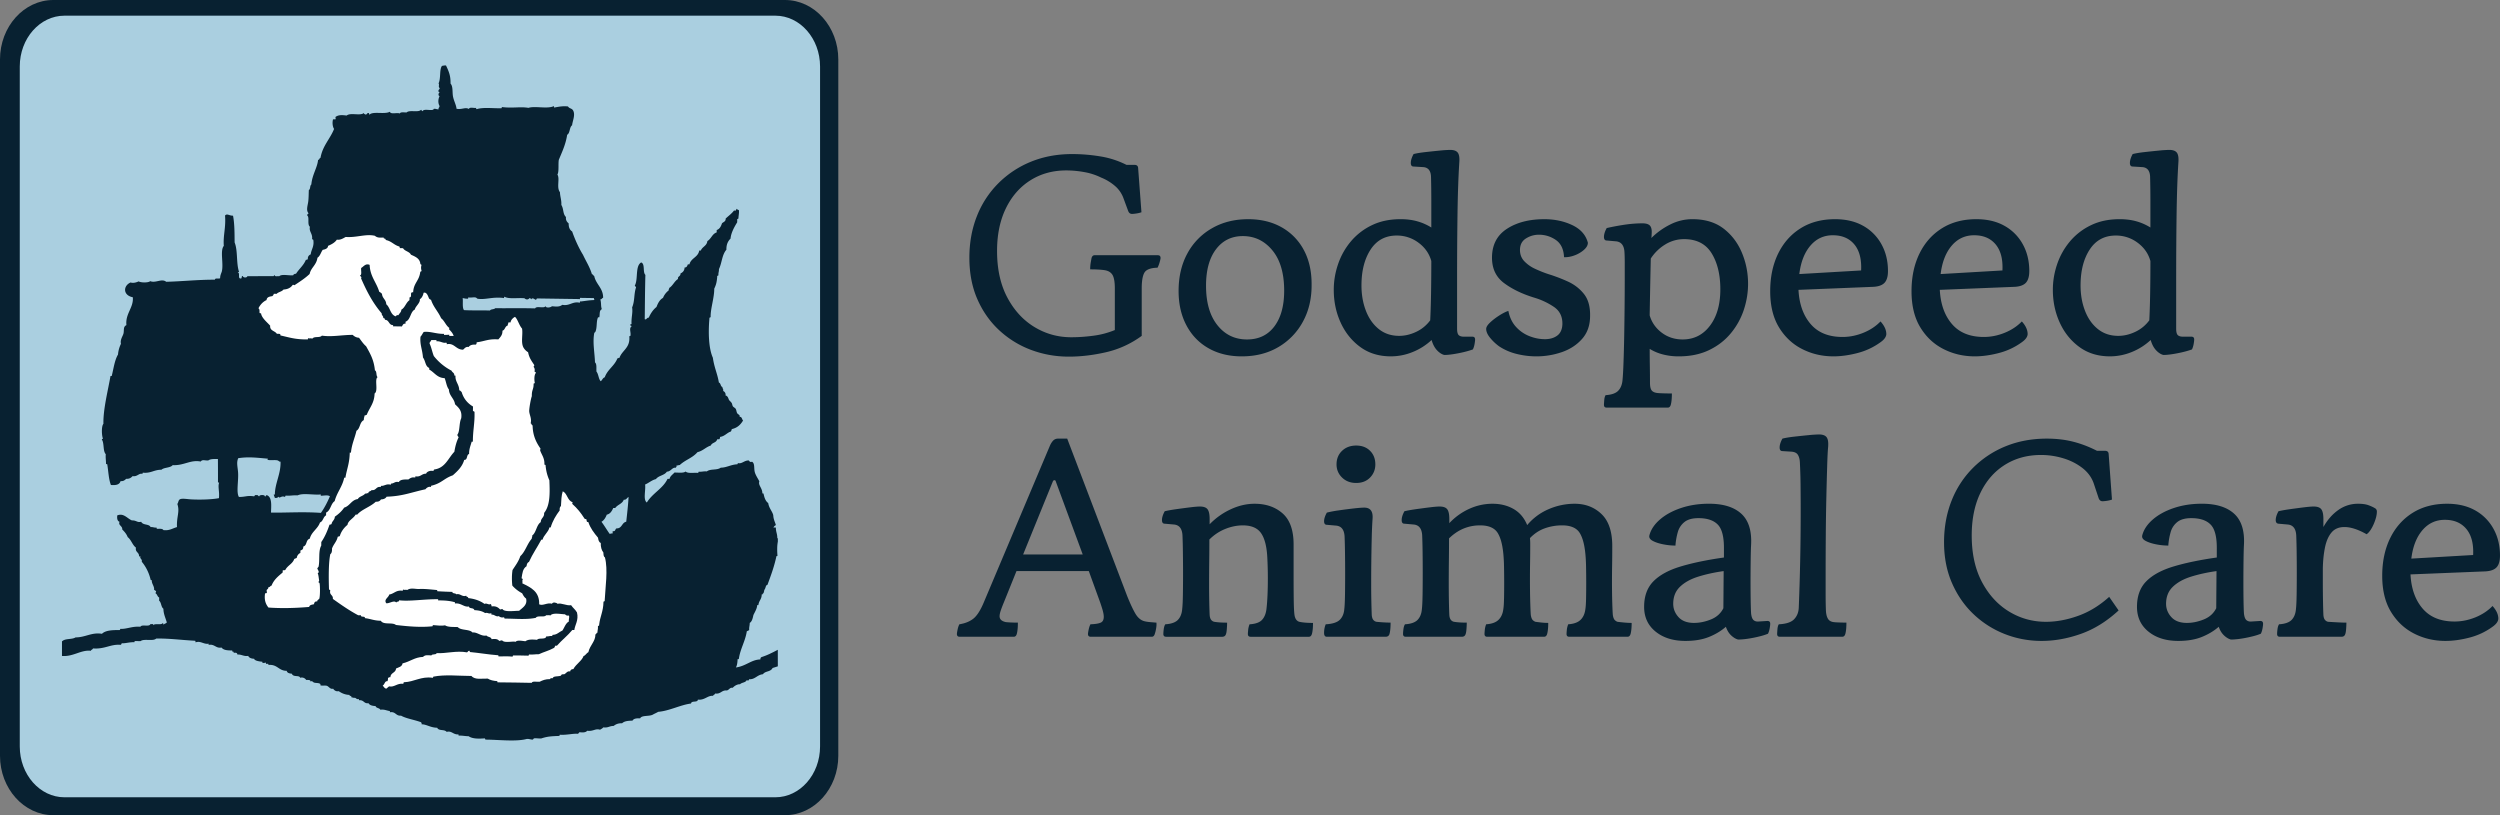 <svg xmlns="http://www.w3.org/2000/svg" xml:space="preserve" id="Layer_1" x="0" y="0" version="1.1" viewBox="0 0 333.801 108.844"><rect x="0" y="0" width="333.801" height="108.844" fill="#808080" stroke="none"/><style>.st0{fill:#082131}.st2{fill-rule:evenodd;clip-rule:evenodd;fill:#fff}</style><path d="M104.809 0H7.122C3.195 0 0 3.56 0 7.936v92.973c0 4.375 3.195 7.935 7.122 7.935h97.687c3.927 0 7.122-3.56 7.122-7.935V7.936c0-4.376-3.195-7.936-7.122-7.936z" class="st0"/><path fill="#aacfe0" d="M103.522 2.093H8.612c-3.294 0-5.973 3.043-5.973 6.783v90.795c0 3.74 2.68 6.783 5.973 6.783h94.91c3.294 0 5.973-3.042 5.973-6.783V8.877c0-3.74-2.68-6.784-5.973-6.784z"/><path id="Boat_00000083078274502963009280000006399802007660501169_" d="M102.736 87.322a9.53 9.53 0 0 1-1.048.41c-.112.047-.165.155-.164.317-1.202.021-1.932.9-3.268 1.072.168-.278.214-.681.23-1.116l.16.002c.179-1.353.865-2.372 1.067-3.716.11-.049.213-.106.322-.156-.035-.378.076-.608.068-.958.315-.199.4-.634.495-1.059.188-.397.506-.904.499-1.325l.16.002c.087-.647.455-.773.447-1.432.198.059.088-.199.269-.156-.035-.199.094-.227.06-.426.229-.205.159-.658.436-.686.463-1.264.88-2.372 1.174-3.714-.044-.172.176-.071.163-.211a9.968 9.968 0 0 1-.033-.922l.001-.091c.007-.293.034-.571.084-.836v-.438l-.001-.001a.13.13 0 0 1-.047-.015.047.047 0 0 1-.023-.043c-.011-.611-.178-.745-.194-1.335-.005-.118-.226-.025-.319-.058.076-.138.172-.255.324-.315-.116-.42-.321-.729-.354-1.338-.125-.505-.571-.928-.67-1.609-.364-.26-.514-.727-.622-1.235-.007-.063-.096-.047-.159-.055.006-.73-.593-1.084-.404-1.605-.136-.306-.519-.829-.62-1.289-.118-.531.033-1.093-.354-1.338-.251.087-.314-.003-.424-.166-.614-.031-.9.483-1.444.352-.077.011-.021.159-.109.158-.84.038-1.462.462-2.192.448-.529.386-1.37.117-1.873.506-.414-.047-.666.072-1.067.038-.077.011-.021.159-.109.158-.553-.059-1.344.114-1.65-.184-.311.239-.962.128-1.495.138-.224.275-.558.434-.652.844l-.267-.004c-.599 1.291-1.997 1.901-2.765 3.158-.528-.362-.127-1.628-.231-2.402.512-.213.871-.582 1.45-.725.34-.48 1.14-.486 1.454-.992.533.002.723-.618 1.18-.516.049-.094.151-.133.112-.318.201.043.256-.061.427-.047.765-.717 1.694-.931 2.371-1.724.719-.161 1.101-.67 1.772-.88.201-.45.698-.315.866-.84l.267.004c.078-.065.104-.182.111-.318.634-.086.902-.551 1.45-.725.044-.099.092-.194.112-.318.698-.154 1.146-.54 1.509-1.151-.174-.147-.125-.509-.473-.487.112-.265-.207-.304-.313-.485-.103-.174-.099-.428-.205-.59-.084-.128-.285-.207-.368-.326-.08-.114-.082-.299-.154-.429-.098-.176-.294-.302-.367-.432-.088-.155-.124-.517-.471-.594.074-.215-.078-.515-.311-.591.072-.279-.106-.317-.098-.535-.277-.081-.193-.513-.471-.594-.18-1.142-.617-1.988-.805-3.317-.552-1.212-.629-3.339-.457-5.231-.044-.172.14-.108.162-.211-.034-1.075.493-2.571.482-3.778.248-.514.337-.871.396-1.593-.044-.172.14-.108.163-.211-.035-.326.092-.482.065-.799.419-.871.391-1.895.997-2.597-.015-.702.213-1.152.555-1.484.053-.777.56-1.653.885-2.173l.005-.319c-.044-.172.14-.108.163-.211.005-.373.1-.654.069-1.065-.067-.093-.253-.07-.264-.217-.133.057-.15.414-.376.207-.311.437-.753.74-1.136 1.103.025.404-.3.448-.489.633-.134.404-.309.764-.706.896l-.005.32c-.603.19-.731.87-1.243 1.154-.066.654-.678.745-.872 1.267l-.213-.003c-.147.913-1.102.993-1.307 1.847l-.213-.003c-.083.204-.139.434-.433.42-.025.425-.238.657-.545.792.02.426-.428.378-.331.741-.495.301-.693.91-1.19 1.208.036.164-.094.155-.058.319-.33.255-.59.583-.761 1.001-.445.245-.676.71-.87 1.214-.453.363-.779.858-1.033 1.424-.279-.017-.297.338-.536.205.024-1.529.026-3.581.087-5.916-.386-.36-.008-1.464-.563-1.661-.82.471-.383 2.238-.844 3.079-.002.142.166.118.156.269-.301.879-.144 1.771-.519 2.658.11.713-.109 1.247-.084 2.131.035.144-.112.102-.162.158-.059.199.199.088.156.269-.327.211-.076.733-.123 1.118.044.172-.14.108-.163.211.133 1.543-.965 1.819-1.321 2.859-.15-.046-.14.073-.267.049-.388 1.025-1.325 1.484-1.69 2.535-.273.079-.329.382-.541.525-.302-.319-.286-.948-.567-1.288-.034-.44.07-1.014-.196-1.229-.042-1.275-.33-2.641-.103-3.893.021-.114.112-.094.163-.211.248-.567.092-1.386.348-1.914.009-.019.152.021.16.002.074-.182.03-.612.119-.851.038-.104.164-.182.217-.263-.15-.435-.044-.822-.195-1.283.205.013.21-.181.376-.208.018-1.294-.957-1.797-1.184-2.896-.123-.074-.163-.227-.316-.271-.289-.96-.759-1.658-1.188-2.577-.576-.926-1.105-2.129-1.447-3.113-.317-.2-.476-.553-.464-1.073-.214-.195-.411-.406-.361-.858-.441-.411-.282-1.087-.617-1.608.035-.664-.166-1.099-.188-1.708-.493-.632.025-1.802-.339-2.351.237-.38.088-1.402.189-1.97.43-1.054.92-2.047 1.115-3.343.408-.229.281-1.009.658-1.27.053-.573.463-1.376.136-1.97-.176-.32-.498-.235-.685-.543-.702-.074-1.225.037-1.761.134-.19.08-.029-.181-.158-.162-.889.387-2.486-.065-3.362.217-1.079-.188-2.106.072-3.517-.105-.077.011-.021.159-.109.158-1.097.025-2.392-.154-3.254.112-.114.023-.1-.078-.104-.162-.32.049-.882-.15-.962.146-.508-.281-.872.105-1.652-.024-.057-.517-.32-.968-.457-1.553-.145-.619.025-1.39-.347-1.818.025-1.05-.244-1.654-.604-2.408-.227-.035-.353.033-.534.045-.374.481-.135 1.677-.461 2.339.156.223-.092.394.15.642-.003.178-.176.179-.166.371-.039.143.109.104.158.162-.134.114-.256.426-.008.533-.191.367-.229.906-.019 1.279.055.256-.169.223-.114.478-.253.018-.365-.1-.638-.063-.087.382-1.271-.098-1.497.298-.172.044-.07-.176-.211-.163-.37.394-1.536-.03-1.924.345-.334.017-.799-.101-.909.146-.352-.177-1.179.165-1.329-.233-.717.38-2.246-.103-2.724.386-.074-.033-.005-.205-.104-.215-.226-.034-.215.175-.376.208-.108-.052-.253-.07-.263-.217-.463.42-1.795-.094-2.297.34-.561-.069-1.07-.124-1.495.191.002.199.057.153-.005.32l-.32-.005c-.121.428-.059 1.005.141 1.281-.54 1.355-1.534 2.244-1.815 3.865-.176.017-.112.282-.323.262-.092 1.048-.785 1.967-.901 3.292-.213.142-.095.624-.331.741-.028.397-.014.94-.075 1.492-.059.535-.332 1.213.03 1.599-.031.13-.208.11-.164.317.32.231-.037 1.206.352 1.498-.146.615.339.884.297 1.55-.049.17.136.113.157.216.134.895-.272 1.235-.348 1.914-.243.11-.42.289-.383.687-.15-.046-.139.073-.267.049-.301.754-.902 1.2-1.307 1.847-.168.025-.333.054-.376.208-.595.073-1.526-.201-1.868.132-.237-.032-.632.088-.637-.169-.101.005-.039.176-.162.158-1.39-.014-2.131.013-3.466.003-.007.233-.586.225-.586-.009-.271-.063-.053.378-.325.315-.394-.003-.013-.758-.361-.805.013-.076.159-.016.161-.104-.379-1.121-.143-2.838-.583-3.9-.011-1.25-.005-2.518-.214-3.575-.519.012-.791-.34-1.066-.015.131 1.612-.272 2.658-.166 4.049-.526.636-.005 2.373-.263 3.408-.054.217-.229.486-.226.903-.161.141-.681-.088-.696.203-2.121-.017-4.449.229-6.508.278-.586-.485-1.4.215-2.131-.084-.253.229-1.231.219-1.547.031-.269.127-.716.273-1.068.144-.999.422-1.067 1.71.291 1.976.125 1.4-1.017 2.175-.854 3.72-.463.213-.286.676-.39 1.114-.083.35-.472.822-.34 1.381-.198.41-.346.87-.394 1.434-.46.771-.588 1.884-.841 2.867l-.16-.003c-.344 1.966-.993 4.48-.946 6.383-.279.321-.233 1.509-.082 1.918.063.173-.173.038-.11.212.315.501.108 1.507.505 1.926-.041.478.035.842.035 1.28.008.063.097.046.159.055.16.928.186 2.004.493 2.779.654.06 1.156-.037 1.287-.514.358.023.525-.091.751-.309.426.024.663-.146.858-.361.618.115.832-.419 1.284-.301.078-.011.021-.159.109-.158 1.051.108 1.494-.409 2.458-.39.334-.333 1.174-.226 1.502-.618 1.476.086 2.397-.757 3.739-.479.223-.311.535-.116 1.015-.145.279-.219.789-.198 1.283-.194.01.985.011 1.821.009 3.039-.027.114.075.103.158.109-.203.56.068 1.176-.031 2.079-.846.169-2.429.239-3.787.158-.432-.026-1.092-.15-1.386-.021-.279.123-.216.45-.382.634.364 1.047-.117 1.678-.045 3.091-.632.181-1.023.506-1.819.4-.109-.21-.473-.171-.797-.172-.114.023-.1-.078-.104-.161-.325.035-.482-.093-.799-.066-.235-.466-1.009-.205-1.269-.712-.512.153-.634-.207-1.224-.178-.608-.227-1.097-1.031-1.963-.668-.049.433.017.755.307.858-.219.469.41.54.358 1.018.368.362.582.651.731 1.024.475.361.618 1.046 1.099 1.402-.125.63.428.6.41 1.126.015.073.133.047.213.056-.186.275.256.33.15.696.5.589.958 1.422 1.19 2.416.007.062.097.046.159.056-.059.459.359.789.301 1.283.094.068.215.107.263.217.02.128-.099.114-.057.266.229.11.226.446.472.541l-.006.426c.308.244.246.846.571 1.075.007.668.259 1.174.453 1.819-.068.148-.273.151-.377.261-.19.08-.029-.182-.158-.162-.215.319-1.073-.023-1.284.301.081-.254-.221-.136-.371-.165-.153.419-1.138-.017-1.338.354-1.034-.094-1.771.294-2.563.282-.17-.049-.112.137-.215.157-.947-.001-1.868.024-2.353.499-1.377-.226-2.216.485-3.526.481-.458.304-1.392.117-1.767.507l-.045.003v1.977c.006-.003.008-.009.017-.009 1.495.123 2.523-.849 3.848-.69.027-.17.245-.145.271-.316 1.58.126 2.367-.598 3.685-.479.137-.003.08-.207.217-.21.432.03 1.002-.17 1.601-.136.077-.011.021-.159.109-.158l.746.011c.446-.371 1.667.057 2.084-.343 1.677-.037 3.276.188 5.114.288.238.007.066.123.157.216.688-.232 1.029.285 1.757.186.014.086-.051.091-.055.159.835-.174.987.505 1.754.346.245.358.817.398 1.434.394-.076.287.343.056.155.322.259-.032.488-.065.53.221.575-.035.824.275 1.437.18.128.261.412.372.794.385.055.244.58.346 1.007.388.114-.023.1.078.104.162.194.019.347-.003.481-.047-.103.407.362-.047.315.325 1.208-.122 1.354.787 2.441.782.067.285.355.356.687.383.19.521 1.004.142 1.112.549.311-.118.672.053.795.279.239.03.596-.053.584.221.233-.133.288.043.425.113.243.124.678.019.903.227.016.015-.021.152-.003.16.257.097.599-.011.852.066.271.082.469.508.847.385.109.184.381.418.742.331.422.287.859.48 1.432.501-.004.197.323.072.262.324.176.005.264.094.479.06.176.056.22.242.531.168-.001.053-.001.107-.003.16.71-.062.634.49 1.274.392.161.281.526.364.954.387.07.3.52.23.632.489.565-.074.743.099 1.277.179l-.002.16c.787-.134.77.513 1.486.448.701.402 1.75.532 2.706.892-.023.128.096.118.049.267.649-.007 1.164.447 2.072.457.231.474.942.166 1.271.552.67-.17.839.346 1.488.342.114-.023.1.078.104.162.503-.034.854.081 1.331.072.531.382 1.446.338 2.075.297.172-.044.108.14.211.163 1.518-.008 4.014.303 5.439-.08.272-.073.672.114.852.066.065-.017.106-.151.162-.157.319-.037.717.043.959.014.835-.274 1.325-.297 2.404-.338.077-.011.021-.159.109-.158.928.057 1.704-.182 2.347-.126.15-.008.148-.172.269-.209.398.04.795.063 1.016-.199.801.119 1.089-.343 1.708-.135.151-.097.325-.17.431-.313.715.076.775-.191 1.389-.193.273-.224.617-.374 1.125-.356.301-.279.707-.332 1.391-.353.158-.288.559-.326 1.017-.304.224-.458 1.231-.223 1.714-.508.191-.114.491-.23.698-.363 1.47-.114 2.98-.932 4.387-1.109.047-.438.876-.071.914-.52.913.108 1.313-.591 2.033-.503.027-.17.244-.146.271-.316.761.116.841-.469 1.552-.404.328-.059.366-.417.805-.361.207-.257.645-.499.966-.466.211-.253.716-.201.861-.521.145-.013.394.081.322-.155.829.07 1.074-.587 1.875-.666.321-.465 1.015-.278 1.291-.834.249-.074.479-.146.698-.221V86.76c-.334.179-.669.351-1.012.509-.03.022-.067.036-.104.053zM62.405 39.873c.188.086.035-.18.162-.158.334.057.674-.061.959.014.108.029.17.15.265.164 1.065.15 1.929-.279 3.413-.11.188.086.035-.18.162-.158.61.336 1.795.113 2.662.199.223.221.524.202.694-.043.064.078.212.074.21.216.085-.303.398-.091.533.008.209.072.132-.153.269-.156l5.596.082c.188.086.034-.18.162-.158l1.812.027c-.006.076-.011.151.051.161.008.062-.013.095-.055.106-.634.015-1.178.121-1.762.187-.188-.086-.035.18-.162.158-.957-.196-1.335.481-2.297.286-.38.3-.819.241-1.389.192-.123.154-.769.293-.853-.013-.208.363-1.198-.08-1.39.299-1.932-.049-3.478-.005-5.33-.025-.15.188-.572.096-.698.309-1.313-.037-2.32.012-3.464-.051-.274-.307-.096-1.291-.19-1.602.229.011.374.098.64.066zM34.618 66.282c-.162-.035-.148-.241-.424-.166-.198-.059-.174.11-.269.156-.961-.146-1.184.102-2.027.077-.38-.622-.023-2.168-.112-3.307-.056-.72-.237-1.307.027-1.865 1.394-.207 2.363-.07 3.837.056.176-.086.009.124.104.161.267.108.894-.013 1.279.072.211.047.265.237.424.166.063 1.593-.74 2.896-.757 4.361-.009.062-.098.043-.16.051.049.144.114.275.153.428.294.068.389-.068.535-.152.029.311.358-.164.746.011.17.049.076-.174.215-.157.571.047.98-.073 1.547-.031.706-.338 2.026-.043 2.987-.116.19-.08.029.181.158.162.471-.01.862-.124 1.172.07-.344.8-.729 1.557-1.205 2.222-2.429-.179-4.828.003-6.663-.044.033-.961.144-1.997-.499-2.3-.235-.08-.142.178-.322.155.052-.268-.783-.247-.746-.01zm48.996 3.381c-.604.117-.55.912-1.293.888-.2.083-.128.446-.485.366-.099.137.02.161-.058.319-.172-.033-.249.033-.374.048-.378-.527-.706-1.1-1.096-1.615.346-.204.553-.549.707-.95.475-.106.683-.487.866-.894l.266.004c.295-.453.942-.544 1.136-1.103.369.037.404-.269.645-.364-.051.941-.193 2.252-.314 3.301z" class="st0"/><g id="Animals_00000089554172555500764860000006235819879231727548_"><path d="M53.98 91.087c-.147-.025-.053.198-.163.211-.804-.098-1.176.507-1.871.346-.114.118-.259.202-.378.314-.243-.061-.336-.269-.473-.434.301-.104.221-.602.648-.577.034-.127.08-.242.059-.426.112-.029.154-.13.321-.102.025-.623.719-.558.763-1.162.343-.169.798-.225.863-.68 1.082-.265 1.599-.819 2.732-.866.289-.307.672-.221 1.122-.197.099-.241.631-.036.698-.309 1.244.079 2.637-.365 4.053-.101.121-.037.12-.201.27-.209.114-.023.1.078.104.162 1.265.12 2.437.331 3.726.428.114-.023.1.078.104.161.79-.005 1.24-.039 1.865.027.077-.011.021-.159.109-.158.791.012 1.274-.001 2.025.029.078-.011.021-.159.11-.158.483.047.827-.049 1.28-.034.671-.312 1.305-.453 1.984-.824.136-.041.139-.218.218-.317l.213.003c.645-.743 1.434-1.335 2.057-2.102l.267.004c.07-.668.609-1.306.354-2.341-.209-.375-.551-.62-.785-.97-.634.102-1.258-.338-1.81-.186-.142-.168-.62-.273-.746-.011-.669-.182-1.178.32-1.708.082.059-1.721-1.114-2.246-2.251-2.805.08-.195-.065-.342.061-.532.018-.122-.153-.061-.158-.162.106-.663.149-1.259.663-1.59.026-.28.114-.496.328-.582.474-1.063 1.112-1.957 1.642-2.961l.16.002c.192-.668.755-.953.93-1.639l.16.002c.266-.898.71-1.612 1.206-2.275-.031-.285.029-.475.168-.584.035-.702.059-1.418.242-1.969.628.301.599 1.239 1.311 1.458-.007.132-.102.163-.003.267.616.539 1.128 1.181 1.572 1.889.044.08.132.116.265.11.068.144-.013.432.261.377.284.845.783 1.481 1.302 2.098.045.307.105.599.363.698-.017.559.114.975.354 1.285.011.27.014.547.204.642.43 1.645.057 3.964-.031 5.757.044.172-.176.071-.163.211-.028 1.289-.458 1.91-.577 3.03.044.172-.14.108-.163.211.035.342-.07.541-.066.852-.179-.023-.099.223-.269.209.013.971-.717 1.414-.941 2.385-.262.127-.356.426-.647.523-.209.636-1.012 1.071-1.358 1.74-.246-.001-.392.102-.431.313-.38-.097-.522.243-.752.362-.076.039-.275-.007-.374.047-.037.021-.1.155-.109.158-.279.104-.656.063-.908.147-.195.064-.142.314-.428.153-.077.011-.021.159-.109.158-.59-.011-1.007.154-1.392.353-.366.038-.937-.134-1.069.144-1.484-.023-2.883-.061-4.477-.066-.114.023-.101-.078-.104-.161-.508-.032-.946-.132-1.275-.339-.751-.032-1.7.209-2.18-.352-1.833-.011-3.474-.213-5.066.086-.078.011-.021.158-.11.158-1.531-.229-2.498.553-3.792.589z" class="st2"/><path d="M75.956 82.986c-.447.243-.584.805-.871 1.213-.497.216-.694.548-1.287.567-.062.007-.047.097-.056.159-.324-.045-.484.078-.8.041-.084.49-.985.14-1.233.462-.652-.055-1.196-.076-1.549.19-.457-.037-1.075-.197-1.333.087-.235-.144-1.456.195-1.757-.185-.2-.044-.255.061-.427.047-.219-.308-.667-.257-1.009-.227-.061-.327-.521-.264-.686-.49-.71.154-1.22-.483-1.86-.4-.412-.476-1.553-.243-1.962-.722-.467-.033-1.324.037-1.702-.238-.517.099-1.059.005-1.599-.023-.077.011-.021.159-.109.158-1.66.166-3.366-.004-4.848-.178-.481-.404-1.656.033-2.018-.562-.956-.023-1.315-.254-2.127-.351.045-.342-.563-.048-.527-.381a46.389 46.389 0 0 0-.373-.005c-1.211-.645-2.299-1.411-3.38-2.182.061-.533-.463-.496-.358-1.071.049-.17-.137-.112-.157-.215-.058-1.68-.057-3.615.175-4.689.189-.13.243-.399.224-.743.201-.587.638-.93.769-1.588.128.023.117-.096.267-.049.18-.684.648-1.224 1.035-1.531.07-.573.799-.849 1.086-1.37l.213.003c.588-.7 1.742-1.025 2.477-1.723.34.009.521-.053.698-.309.362-.006.61-.13.752-.362 2.154-.068 3.307-.592 5.185-.991.175-.241.482-.39.698-.309.063-.007.047-.097.056-.159 1.409-.322 1.67-.967 2.899-1.397.629-.561 1.251-1.129 1.523-2.057.489.018.269-.696.651-.79-.011-.678.206-1.123.344-1.648l.16.002c-.009-1.442.268-2.532.217-3.888.043-.2-.202-.119-.209-.27l.008-.533c-.728-.432-1.258-1.055-1.518-1.942-.112-.067-.152-.203-.316-.218-.016-.828-.551-1.134-.505-1.926-.008-.062-.097-.046-.159-.055.037-.37-.282-.392-.364-.645a7.193 7.193 0 0 1-2.37-1.954c-.217-.525-.319-1.161-.562-1.661-.019-.254.195-.269.221-.477l.693.01-.003.16c.514-.061.884.296 1.277.178.094.014.12.094.104.215 1.005-.218 1.208.737 2.175.725.214-.158.329-.42.752-.362.167-.243.473-.342.91-.307.192-.086.108-.142.164-.317 1.074-.129 1.547-.481 2.885-.384.26-.309.567-.571.55-1.165.361-.097.327-.602.702-.683-.023-.168.099-.186.059-.372.064-.06.19-.057.321-.049.036-.378.427-.678.597-.738.377.354.525 1.099.936 1.559.137.767-.176 1.829.176 2.508.13.251.393.521.63.649.157.785.448 1.133.828 1.718-.009.099-.038.178-.11.212.104.144.207.289.151.589-.042.181.216.071.156.269-.221.243-.214.943-.126 1.331-.043.045-.146.029-.162.104.015.776-.261.768-.237 1.65-.125.291-.37 1.661-.35 2.021.029.481.361.982.19 1.602.149.03.1.253.263.271.018 1.331.464 2.246 1.021 3.053.098.096-.045.135-.005.32.203.573.578.98.561 1.767-.049.17.174.076.157.216.065.76.247 1.407.505 1.98.073 1.754.11 3.349-.704 4.361.049.61-.44.664-.444 1.22-.586.389-.589 1.378-1.146 1.796.038.202-.069.253-.059.425-.612.669-.852 1.72-1.527 2.323-.219.685-.633 1.232-1.039 1.851-.104.682-.103 1.342-.03 2.079.362.418.808.756 1.317 1.032.135.271.281.532.523.7.213.878-.505 1.24-.93 1.639-.626-.011-1.982.213-2.235-.246-.126-.003-.158.09-.32.049-.245-.252-.533-.464-1.114-.39-.015-.125-.061-.221-.102-.321-.337.165-.536-.171-.853-.012-.565-.414-1.284-.679-2.174-.778.03-.223-.277-.116-.262-.323-.559.215-.805-.34-1.33-.18-.092-.191-.517-.059-.528-.327a61.102 61.102 0 0 1-1.918-.082c-.114.023-.1-.078-.104-.162-.894-.08-1.678-.18-2.397-.142-.502.027-1.14-.203-1.601.136-.232-.076-.315.029-.533-.061-.077.011-.021.158-.109.158-.867-.117-1.109.409-1.767.507-.073.41-.76.649-.39 1.167.449.039 1.065-.464 1.334-.088.039-.195.401-.055.378-.314 1.341.18 3.433-.166 5.12-.138.114-.023.1.078.104.161.846-.015 1.601.055 2.235.246l-.002.16c.83-.097 1.183.521 1.859.4.094.363.608.103.739.491.589.023 1.078.144 1.434.394.318-.126.468.15.799.012.041.048.055.121.05.214.324-.114.588.323.957.174.164.104.31.225.637.169.172-.044.07.177.211.163 1.442.01 2.859.16 4.107-.1.213-.376 1.148-.008 1.391-.353.161.036.46-.061.532.061.332-.458 1.497-.177 1.975-.184.118.113.241.221.531.168.086.264-.044.451-.012.8z" class="st2"/><path d="M61.228 58.408c-.275.547-.445 1.201-.561 1.911-.823.848-1.206 2.148-2.647 2.36-.11.013-.108.141-.163.211-.332-.096-.862.041-.964.359-.598-.02-.705.465-1.392.353-.062.008-.046.097-.055.159-.423-.075-.642.053-.91.253-.539.005-1.099-.015-1.285.354-.521-.122-.624.187-1.016.199-.063.007-.046.096-.055.159-.572-.186-.881.193-1.281.141-.063.008-.046.097-.055.159-.657-.118-.592.509-1.233.408-.09.196-.436.128-.432.42-.197-.041-.23.088-.427.047-.234.337-.777.354-.971.733-.867.118-1.063.925-1.829 1.146-.329.492-.763.874-1.244 1.208-.017.471-.39.573-.441 1.007-.128-.023-.117.096-.267.049-.289.857-.633 1.657-1.1 2.329l-.007.48c-.407.68-.168 2.002-.361 2.82a2.359 2.359 0 0 0-.163.211c-.005.138.386.541.044.64.094.121.149.665.199 1.016.012.086-.11.152-.109.158.01.058.135.1.158.162.08.222.099 1.692-.031 2.078-.024.073-.31.188-.272.37-.301-.039-.399.131-.432.367-.269.066-.588.08-.645.364-1.786.149-3.646.211-5.439.08-.346-.435-.587-.971-.452-1.872.048-.041.121-.056.214-.05.076-.16-.023-.191.006-.426.089-.107.24-.149.219-.37.235.025.238-.188.43-.207.295-.778.884-1.253 1.465-1.738.079-.158-.041-.182.058-.319.132.009.257.012.321-.049.298-.595.977-.797 1.194-1.475.156.017.166-.118.321-.102a.867.867 0 0 1 .49-.686l.005-.319c.295-.111.384-.192.381-.527.559-.181.298-.877.868-1.053.239-.945 1.062-1.287 1.364-2.166.428-.154.422-.755.813-.948l.005-.374c.61-.273.609-1.176 1.142-1.529.299-1.171 1.024-1.904 1.272-3.127.053.001.107.001.16.003.204-1.223.545-1.867.582-3.35l.16.002c.098-1.126.509-1.928.735-2.922.528-.315.385-1.113.981-1.425-.006-.259.077-.426.116-.638.15.046.139-.074.267-.049.396-1 1.028-1.585 1.055-2.863.532-.332-.045-1.922.405-2.18-.239-.188-.066-.777-.36-.912-.144-1.429-.625-2.215-1.179-3.216-.377-.317-.643-.742-.943-1.133-.388-.026-.636-.188-.848-.386-1.509.003-2.789.303-4.107.1-.299.34-1.013.039-1.285.408-.221-.095-.316-.001-.532-.061-.063.008-.046.096-.055.159-1.649.021-2.365-.24-3.671-.533.047-.273-.257-.206-.477-.22-.245-.41-.952-.371-.89-1.079-.421-.473-1.072-.983-1.203-1.563.025-.147-.198-.053-.211-.163-.029-.136.053-.491-.151-.589.195-.415.561-.874 1.082-1.104.033-.399.383-.471.754-.522a.5.5 0 0 0 .218-.317l.373.005c.239-.259.703-.286.914-.573.484-.028.93-.18 1.235-.622.084.006.204-.023.213.057.715-.473 1.438-.936 2.048-1.516.165-.842.906-1.171 1.045-2.17.361-.224.453-.724.708-1.056.382-.052.704-.223.7-.523.473-.199.91-.433 1.185-.835.448.087.835-.174 1.178-.356 1.448.113 2.669-.441 3.894-.156.309.267.618.263 1.169.231-.037.229.333.062.262.324.846.177 1.102.687 1.853.88-.008.096.063.114.05.214l.426.006c.225.412.85.435 1.053.868.577.263 1.191.489 1.261 1.245a.39.39 0 0 0 .158.109 1.23 1.23 0 0 0-.011.747c.044.172-.14.108-.163.211-.142 1.199-.895 1.462-.945 2.705-.55-.054-.047.64-.49.686l-.005.373c-.467.313-.583.987-1.085 1.264-.012.366-.27.479-.384.741-.223-.049-.291.061-.376.154-.724-.243-.725-1.187-1.256-1.617-.013-.635-.533-.778-.566-1.394-.116-.098-.215-.211-.37-.272-.365-1.257-1.22-2.038-1.28-3.591-.543-.243-.813.238-1.126.41-.068.327.138.935-.174 1.011.082.14.276.172.154.376.78 1.786 1.559 3.274 2.757 4.678-.025.287.221.311.205.59.06.099.282.041.209.269.614-.001.493.713 1.109.709l-.002.16 1.172.017c.12-.164.162-.41.485-.366l.004-.267c.7-.253.612-1.319 1.25-1.634.037-.4.737-.86.66-1.376.277-.13.48-.623.492-.846.461-.173.639.564.735.757.079.063.128.156.264.164.303.967.966 1.583 1.35 2.472.459.343.624.97 1.1 1.295.014.086-.051.091-.055.159.247.269.511.519.626.915-.195-.003-.391-.005-.586-.009l.003-.16c-.309.035-.376.001-.694.043l.003-.16c-1.003.04-1.824-.358-2.715-.253-.162.193-.257.457-.436.633-.1 1.066.23 1.619.332 2.777.36.487.293 1.174.833 1.398l-.003.213c.71.378 1.033 1.108 2.063 1.15.203.486.253 1.121.564 1.501.045.884.704 1.174.824 1.984.458.448.976.838.825 1.877-.299.627-.166 1.749-.511 2.178-.006.227.174.274.156.375z" class="st2"/></g><g><path d="M142.714 47.618c-1.751 0-3.422-.296-5.014-.888a12.827 12.827 0 0 1-4.255-2.608c-1.245-1.147-2.226-2.535-2.941-4.163s-1.072-3.478-1.072-5.55c0-1.998.333-3.841.998-5.531a12.782 12.782 0 0 1 2.868-4.403 13.105 13.105 0 0 1 4.366-2.886c1.665-.678 3.496-1.018 5.494-1.018 1.258 0 2.516.105 3.774.314a11.9 11.9 0 0 1 3.478 1.128h1.073c.296 0 .456.136.48.407l.444 5.92c-.197.074-.426.129-.685.167s-.45.056-.573.056c-.247 0-.42-.135-.519-.407l-.629-1.702a3.883 3.883 0 0 0-1.109-1.609 6.565 6.565 0 0 0-1.851-1.128 8.355 8.355 0 0 0-2.275-.74 13.537 13.537 0 0 0-2.387-.222c-1.825 0-3.44.45-4.847 1.351s-2.497 2.171-3.274 3.811c-.777 1.641-1.153 3.57-1.129 5.791.024 2.368.493 4.397 1.406 6.086.912 1.69 2.115 2.985 3.607 3.885 1.492.901 3.127 1.351 4.902 1.351.938 0 1.918-.068 2.941-.204a11.266 11.266 0 0 0 2.868-.758v-5.55c0-.863-.105-1.467-.314-1.813-.21-.345-.556-.555-1.036-.629-.481-.074-1.129-.111-1.942-.111 0-.32.024-.623.073-.907.05-.283.087-.487.111-.61.074-.246.209-.37.407-.37h8.436c.247 0 .37.124.37.37 0 .099-.043.296-.129.592-.087.296-.18.531-.278.703-.912.025-1.492.241-1.738.647-.247.407-.37 1.117-.37 2.127v6.327a12.91 12.91 0 0 1-4.755 2.183c-1.712.395-3.37.591-4.974.591zm23.089-.036c-1.678 0-3.151-.357-4.422-1.073-1.271-.715-2.257-1.732-2.96-3.052-.703-1.319-1.055-2.855-1.055-4.607 0-1.899.389-3.564 1.166-4.995a8.503 8.503 0 0 1 3.274-3.367c1.405-.814 3.021-1.221 4.847-1.221 1.702 0 3.188.358 4.458 1.073a7.495 7.495 0 0 1 2.961 3.016c.702 1.295 1.054 2.818 1.054 4.569.024 1.875-.357 3.54-1.146 4.995a8.701 8.701 0 0 1-3.293 3.422c-1.406.827-3.034 1.24-4.884 1.24zm.702-2.258c1.555 0 2.77-.579 3.645-1.739.876-1.159 1.313-2.75 1.313-4.773 0-2.318-.524-4.113-1.572-5.384-1.049-1.27-2.362-1.905-3.94-1.905-1.505 0-2.701.586-3.589 1.757-.888 1.172-1.332 2.793-1.332 4.866 0 2.245.505 4.002 1.517 5.272 1.011 1.272 2.33 1.906 3.958 1.906zm21.867-23.569c0-.345.123-.74.37-1.184.37-.098.882-.185 1.535-.259.653-.074 1.301-.142 1.942-.204a16.38 16.38 0 0 1 1.406-.093c.493 0 .833.124 1.018.37.185.247.253.679.203 1.295-.123 1.949-.203 4.273-.24 6.975s-.056 5.618-.056 8.75v6.475c0 .444.074.734.223.87.147.136.369.203.666.203h1.146c.246 0 .37.124.37.37 0 .148-.024.358-.074.629-.05.272-.124.506-.222.703-.543.198-1.197.37-1.961.518-.765.148-1.382.222-1.851.222-.32-.074-.642-.278-.962-.611s-.567-.795-.739-1.387a8.129 8.129 0 0 1-2.535 1.609 7.7 7.7 0 0 1-2.904.574c-1.579 0-2.936-.413-4.07-1.24-1.135-.826-2.011-1.911-2.627-3.256-.616-1.344-.925-2.806-.925-4.385 0-1.159.19-2.3.573-3.422a9.444 9.444 0 0 1 1.702-3.034 8.382 8.382 0 0 1 2.794-2.164c1.109-.542 2.392-.814 3.848-.814.838 0 1.597.099 2.275.296a7.098 7.098 0 0 1 1.832.814v-3.552c0-1.134-.013-2.17-.037-3.108 0-.912-.37-1.381-1.11-1.406l-1.221-.074c-.246.001-.369-.159-.369-.48zm2.589 21.017c.049-.938.086-2.103.111-3.497.024-1.394.037-2.868.037-4.421-.272-.986-.839-1.8-1.702-2.442a4.783 4.783 0 0 0-2.923-.962c-1.505 0-2.664.624-3.479 1.869-.813 1.246-1.221 2.843-1.221 4.792 0 1.234.197 2.362.592 3.385.395 1.024.968 1.838 1.721 2.442.752.604 1.658.906 2.72.906.764 0 1.522-.179 2.275-.537a4.904 4.904 0 0 0 1.869-1.535zm14.171 4.81c-.863 0-1.727-.105-2.59-.315a7.512 7.512 0 0 1-2.368-1.017 6.477 6.477 0 0 1-1.202-1.129c-.357-.431-.536-.833-.536-1.202 0-.247.179-.537.536-.87s.771-.647 1.239-.943.863-.493 1.185-.592c.172.864.512 1.573 1.018 2.127a4.743 4.743 0 0 0 1.794 1.24c.69.271 1.382.407 2.072.407.666 0 1.215-.16 1.646-.481.432-.32.66-.826.685-1.517.024-1.011-.352-1.782-1.129-2.312a9.494 9.494 0 0 0-2.646-1.24c-1.604-.493-2.941-1.141-4.014-1.942-1.073-.801-1.61-1.93-1.61-3.386 0-1.702.66-2.984 1.979-3.848s2.991-1.295 5.014-1.295c1.382 0 2.627.266 3.737.796 1.11.531 1.8 1.313 2.072 2.349 0 .321-.173.636-.519.944a3.944 3.944 0 0 1-1.258.74c-.494.185-.962.266-1.406.241-.05-1.061-.413-1.825-1.091-2.294a3.92 3.92 0 0 0-2.276-.703c-.616 0-1.189.167-1.72.5-.531.333-.796.845-.796 1.536 0 .592.19 1.091.573 1.499a4.66 4.66 0 0 0 1.443 1.017 15.98 15.98 0 0 0 1.758.703c.888.272 1.763.605 2.627.999.863.395 1.578.95 2.146 1.665.567.716.839 1.69.814 2.923 0 1.234-.352 2.251-1.055 3.053s-1.604 1.394-2.701 1.776c-1.096.38-2.236.571-3.421.571zm9.398 6.844c-.247 0-.37-.124-.37-.37 0-.099.013-.302.037-.61.024-.309.086-.537.186-.685.789-.05 1.351-.247 1.684-.592.333-.346.523-.827.573-1.443.049-.494.093-1.252.129-2.276.037-1.023.068-2.188.093-3.497a457.17 457.17 0 0 0 .075-7.733v-2.072c0-.616-.013-1.11-.037-1.48-.05-.888-.42-1.369-1.11-1.443l-1.258-.111c-.247 0-.37-.16-.37-.481 0-.345.123-.74.37-1.184a32.816 32.816 0 0 1 2.627-.481c.74-.098 1.455-.148 2.146-.148.493 0 .832.111 1.018.333.185.222.252.605.203 1.147 0 .148-.013.309-.037.481a9.697 9.697 0 0 1 2.498-1.794 6.507 6.507 0 0 1 2.979-.722c1.677 0 3.058.414 4.144 1.24 1.085.827 1.905 1.9 2.461 3.219.555 1.32.832 2.708.832 4.163 0 1.184-.191 2.35-.573 3.497a9.639 9.639 0 0 1-1.739 3.126c-.777.938-1.745 1.684-2.904 2.239-1.16.555-2.504.833-4.033.833a8.281 8.281 0 0 1-2.127-.259 6.41 6.41 0 0 1-1.758-.74c0 .814.006 1.591.019 2.331.012.74.019 1.467.019 2.183 0 .468.067.801.203.999.136.197.376.32.722.37.147.024.456.043.925.056.469.012.826.019 1.073.019 0 .666-.05 1.171-.148 1.517-.073.247-.21.37-.406.37h-8.146zm5.735-12.32c.271.938.808 1.708 1.609 2.312.801.604 1.732.906 2.794.906 1.504 0 2.719-.61 3.644-1.832.926-1.221 1.388-2.842 1.388-4.865 0-1.948-.389-3.552-1.165-4.81-.777-1.258-2.005-1.887-3.682-1.887-.888 0-1.721.235-2.497.703a6.04 6.04 0 0 0-1.943 1.887 1604.187 1604.187 0 0 0-.148 7.586zm19.869-3.405c.098 1.9.641 3.423 1.628 4.57.986 1.147 2.404 1.72 4.255 1.72.937 0 1.862-.185 2.774-.555.913-.37 1.678-.875 2.295-1.517.518.567.776 1.135.776 1.702-.024.37-.284.728-.776 1.073a9.037 9.037 0 0 1-3.071 1.443c-1.135.296-2.208.444-3.219.444-1.505 0-2.899-.327-4.182-.981-1.282-.653-2.312-1.622-3.089-2.904-.777-1.282-1.166-2.886-1.166-4.81 0-1.899.352-3.57 1.055-5.013s1.702-2.572 2.997-3.386 2.83-1.221 4.606-1.221c1.455 0 2.707.296 3.756.888a6.256 6.256 0 0 1 2.441 2.46c.579 1.049.869 2.239.869 3.571 0 .69-.142 1.202-.425 1.535-.284.333-.771.524-1.462.574l-10.062.407zm4.588-7.289c-1.209 0-2.208.463-2.997 1.388-.79.925-1.283 2.189-1.48 3.792l8.251-.481c.074-1.504-.228-2.664-.906-3.478-.679-.814-1.634-1.221-2.868-1.221zm14.281 7.289c.098 1.9.641 3.423 1.628 4.57.986 1.147 2.404 1.72 4.255 1.72.937 0 1.862-.185 2.774-.555.913-.37 1.678-.875 2.295-1.517.518.567.776 1.135.776 1.702-.024.37-.284.728-.776 1.073a9.037 9.037 0 0 1-3.071 1.443c-1.135.296-2.208.444-3.219.444-1.505 0-2.899-.327-4.182-.981-1.282-.653-2.312-1.622-3.089-2.904-.777-1.282-1.166-2.886-1.166-4.81 0-1.899.352-3.57 1.055-5.013s1.702-2.572 2.997-3.386 2.83-1.221 4.606-1.221c1.455 0 2.707.296 3.756.888a6.256 6.256 0 0 1 2.441 2.46c.579 1.049.869 2.239.869 3.571 0 .69-.142 1.202-.425 1.535-.284.333-.771.524-1.462.574l-10.062.407zm4.588-7.289c-1.209 0-2.208.463-2.997 1.388-.79.925-1.283 2.189-1.48 3.792l8.251-.481c.074-1.504-.228-2.664-.906-3.478-.679-.814-1.634-1.221-2.868-1.221zm20.794-9.657c0-.345.123-.74.37-1.184.37-.098.882-.185 1.535-.259.653-.074 1.301-.142 1.942-.204a16.38 16.38 0 0 1 1.406-.093c.493 0 .833.124 1.018.37.185.247.253.679.203 1.295-.123 1.949-.203 4.273-.24 6.975s-.056 5.618-.056 8.75v6.475c0 .444.074.734.223.87.147.136.369.203.666.203h1.146c.246 0 .37.124.37.37 0 .148-.024.358-.074.629-.05.272-.124.506-.222.703-.543.198-1.197.37-1.961.518-.765.148-1.382.222-1.851.222-.32-.074-.642-.278-.962-.611s-.567-.795-.739-1.387a8.129 8.129 0 0 1-2.535 1.609 7.7 7.7 0 0 1-2.904.574c-1.579 0-2.936-.413-4.07-1.24-1.135-.826-2.011-1.911-2.627-3.256-.616-1.344-.925-2.806-.925-4.385 0-1.159.19-2.3.573-3.422a9.444 9.444 0 0 1 1.702-3.034 8.382 8.382 0 0 1 2.794-2.164c1.109-.542 2.392-.814 3.848-.814.838 0 1.597.099 2.275.296a7.098 7.098 0 0 1 1.832.814v-3.552c0-1.134-.013-2.17-.037-3.108 0-.912-.37-1.381-1.11-1.406l-1.221-.074c-.246.001-.369-.159-.369-.48zm2.59 21.017c.049-.938.086-2.103.111-3.497.024-1.394.037-2.868.037-4.421-.272-.986-.839-1.8-1.702-2.442a4.783 4.783 0 0 0-2.923-.962c-1.505 0-2.664.624-3.479 1.869-.813 1.246-1.221 2.843-1.221 4.792 0 1.234.197 2.362.592 3.385.395 1.024.968 1.838 1.721 2.442.752.604 1.658.906 2.72.906.764 0 1.522-.179 2.275-.537a4.904 4.904 0 0 0 1.869-1.535z" class="st0"/><g><path d="M128.136 85.021c-.246 0-.369-.123-.369-.37 0-.098.031-.296.092-.592.062-.296.142-.53.241-.703.764-.123 1.387-.376 1.868-.758.48-.382.943-1.104 1.388-2.165l8.806-20.868c.123-.296.271-.537.444-.722a.868.868 0 0 1 .666-.277h1.221l7.992 20.979c.395.987.758 1.77 1.091 2.35s.746.931 1.24 1.054a4.5 4.5 0 0 0 .703.111c.271.025.566.05.888.074.024.247.006.531-.056.851a4.257 4.257 0 0 1-.166.666c-.074.247-.21.37-.407.37h-8.141c-.246 0-.369-.123-.369-.37 0-.098.03-.296.092-.592s.142-.53.241-.703c.641-.024 1.097-.098 1.368-.222.271-.123.407-.382.407-.777 0-.246-.056-.561-.166-.943a23.102 23.102 0 0 0-.463-1.388l-1.369-3.774h-9.657l-1.701 4.218c-.173.42-.309.777-.407 1.073s-.148.543-.148.74c0 .395.271.654.814.777.197.025.444.043.74.055.296.013.592.019.888.019 0 .666-.05 1.172-.148 1.517-.073.247-.21.37-.406.37h-7.217zm8.474-10.99h7.955l-3.589-9.731c-.025-.123-.087-.185-.186-.185s-.173.062-.222.185l-3.958 9.731zm19.092 10.99c-.247 0-.37-.123-.37-.37 0-.172.019-.394.055-.666.037-.271.105-.481.204-.629.789-.049 1.351-.246 1.684-.592.333-.345.523-.826.573-1.443.049-.419.08-1.06.093-1.924a196.836 196.836 0 0 0 0-5.643 74.841 74.841 0 0 0-.056-2.275c-.05-.888-.42-1.369-1.11-1.443l-1.258-.111c-.247 0-.37-.16-.37-.481 0-.345.123-.74.37-1.184.419-.098.938-.19 1.554-.277.616-.086 1.222-.167 1.813-.24.592-.074 1.036-.111 1.332-.111.493 0 .832.124 1.018.37.185.247.277.679.277 1.295V70a9.433 9.433 0 0 1 2.812-1.998c1.061-.493 2.121-.74 3.183-.74 1.529 0 2.78.432 3.755 1.295s1.462 2.245 1.462 4.144v4.477c0 1.184.006 2.189.019 3.016.012.827.043 1.449.093 1.869.073.543.296.864.666.962.443.099 1.048.148 1.812.148 0 .642-.05 1.135-.147 1.48-.074.247-.21.37-.407.37h-7.771c-.246 0-.37-.123-.37-.37 0-.098.013-.277.037-.537.024-.259.087-.511.186-.758.789-.049 1.344-.246 1.665-.592.32-.345.518-.826.592-1.443.123-1.036.185-2.417.185-4.144a52.132 52.132 0 0 0-.074-2.775c-.074-1.455-.352-2.528-.833-3.219-.48-.69-1.289-1.036-2.424-1.036-.789 0-1.578.161-2.367.481-.79.321-1.493.79-2.109 1.406 0 .938-.006 1.924-.019 2.96a238.865 238.865 0 0 0-.019 2.997c0 .74.006 1.456.019 2.146.013.691.03 1.345.056 1.961.024.321.099.549.222.684a.707.707 0 0 0 .407.241c.444.074 1.011.111 1.702.111 0 .247-.013.531-.037.851-.024.321-.062.543-.111.666-.073.247-.246.37-.518.37h-7.476zm21.46 0c-.247 0-.37-.172-.37-.518 0-.419.073-.801.222-1.147.888-.049 1.511-.246 1.868-.592.357-.345.562-.826.61-1.443.05-.419.08-1.06.093-1.924a201.647 201.647 0 0 0 0-5.569 73.25 73.25 0 0 0-.056-2.202c-.05-.888-.419-1.369-1.109-1.443l-1.258-.111c-.247 0-.37-.16-.37-.481 0-.32.123-.703.37-1.147a14.88 14.88 0 0 1 1.572-.296 65.312 65.312 0 0 1 1.998-.259c.653-.074 1.128-.111 1.424-.111.814 0 1.185.494 1.11 1.48-.05.716-.087 1.561-.111 2.535a258.123 258.123 0 0 0-.074 6.197 114.178 114.178 0 0 0 .074 4.107c.024.321.099.549.223.684a.708.708 0 0 0 .406.241 20.162 20.162 0 0 0 1.888.111c0 .666-.05 1.172-.148 1.517-.074.247-.247.37-.518.37h-7.844zm3.921-20.536c-.766 0-1.395-.24-1.888-.721s-.739-1.067-.739-1.758c0-.74.246-1.344.739-1.813.493-.468 1.122-.703 1.888-.703.764 0 1.381.235 1.85.703.469.469.703 1.073.703 1.813 0 .691-.234 1.277-.703 1.758s-1.086.721-1.85.721zm6.623 20.536c-.247 0-.37-.123-.37-.37 0-.172.019-.394.055-.666.037-.271.105-.481.204-.629.789-.049 1.351-.246 1.684-.592.333-.345.523-.826.573-1.443.049-.419.08-1.091.093-2.016a218.11 218.11 0 0 0 0-5.643 72.798 72.798 0 0 0-.056-2.183c-.05-.888-.42-1.369-1.11-1.443l-1.258-.111c-.247 0-.37-.16-.37-.481 0-.345.123-.74.37-1.184.419-.098.938-.19 1.554-.277.616-.086 1.222-.167 1.813-.24.592-.074 1.036-.111 1.332-.111.493 0 .832.124 1.018.37.185.247.277.679.277 1.295v.555a8.38 8.38 0 0 1 2.646-1.906 7.447 7.447 0 0 1 3.126-.685c1.061 0 1.998.235 2.812.703.813.469 1.418 1.184 1.812 2.146a7.633 7.633 0 0 1 2.868-2.127 8.698 8.698 0 0 1 3.459-.722c1.455 0 2.664.469 3.626 1.406.962.938 1.431 2.405 1.406 4.403 0 .839-.006 1.641-.019 2.405s-.019 1.468-.019 2.109c0 1.135.013 2.09.037 2.868.024.777.049 1.326.074 1.646.049.321.129.542.24.666s.24.209.389.259c.172.025.45.056.832.092.383.037.734.056 1.055.056 0 .642-.05 1.135-.147 1.48-.074.247-.21.37-.407.37h-7.771c-.246 0-.369-.123-.369-.37 0-.098.012-.277.036-.537.024-.259.087-.511.186-.758.74-.049 1.288-.246 1.646-.592.357-.345.573-.826.647-1.443.049-.296.08-.771.093-1.424a109.73 109.73 0 0 0 0-4.089 22.81 22.81 0 0 0-.056-1.406c-.099-1.455-.358-2.528-.777-3.219-.42-.69-1.209-1.036-2.368-1.036-.789 0-1.554.129-2.294.389-.739.259-1.405.697-1.998 1.313.024.247.037.506.037.777 0 .839-.006 1.646-.019 2.423-.013.777-.019 1.523-.019 2.239 0 1.184.013 2.201.037 3.052s.05 1.438.074 1.758c.049.321.13.542.24.666a.902.902 0 0 0 .389.259c.173.025.419.056.74.092.32.037.641.056.962.056 0 .642-.05 1.135-.148 1.48-.073.247-.209.37-.406.37h-7.585c-.247 0-.37-.123-.37-.37 0-.098.012-.277.037-.537a2.66 2.66 0 0 1 .185-.758c.74-.049 1.289-.246 1.646-.592.357-.345.573-.826.647-1.443.049-.296.08-.771.093-1.424a109.73 109.73 0 0 0 0-4.089 22.81 22.81 0 0 0-.056-1.406c-.099-1.455-.357-2.528-.777-3.219-.419-.69-1.209-1.036-2.367-1.036-1.579 0-2.961.58-4.145 1.739 0 .913-.006 1.9-.019 2.96s-.019 2.109-.019 3.145c0 .74.006 1.456.019 2.146.013.691.03 1.345.056 1.961.024.321.099.549.222.684a.707.707 0 0 0 .407.241c.444.074 1.011.111 1.702.111 0 .247-.013.531-.037.851-.024.321-.062.543-.111.666-.073.247-.246.37-.518.37h-7.471zm44.362.37c-.296-.074-.599-.253-.906-.537-.309-.283-.55-.672-.722-1.166-.617.543-1.363.993-2.238 1.351-.876.358-1.931.537-3.164.537-1.628 0-2.954-.413-3.978-1.24-1.023-.826-1.535-1.93-1.535-3.312 0-1.43.413-2.565 1.239-3.404.826-.838 2.035-1.499 3.626-1.979 1.592-.481 3.521-.882 5.791-1.203v-1.073c.024-1.603-.24-2.701-.796-3.293-.555-.592-1.424-.888-2.608-.888-.813 0-1.438.173-1.868.518a2.61 2.61 0 0 0-.889 1.35 8.932 8.932 0 0 0-.314 1.795 8.482 8.482 0 0 1-1.628-.167c-.567-.111-1.036-.265-1.405-.463-.37-.197-.519-.444-.444-.74.197-.764.666-1.467 1.406-2.109.739-.641 1.677-1.153 2.812-1.536 1.135-.382 2.38-.574 3.737-.574 1.899 0 3.336.444 4.311 1.332.974.888 1.411 2.27 1.313 4.144-.025.42-.044 1.117-.056 2.091a223.49 223.49 0 0 0-.019 2.979c0 .839.006 1.634.019 2.386.012.753.03 1.326.056 1.721.049.444.16.74.333.888.172.148.395.21.666.185l1.184-.074c.246 0 .37.124.37.37 0 .148-.024.358-.074.629s-.123.506-.222.703c-.469.198-1.11.376-1.924.537-.815.162-1.506.242-2.073.242zm-1.961-4.181.037-4.958c-1.233.173-2.362.42-3.386.74-1.023.321-1.838.771-2.441 1.35-.605.58-.907 1.338-.907 2.276 0 .666.234 1.258.703 1.776s1.159.777 2.072.777c.74 0 1.492-.154 2.257-.462.764-.309 1.319-.808 1.665-1.499zm7.548 3.811c-.247 0-.37-.123-.37-.37 0-.098.013-.302.037-.61s.086-.537.186-.685c.986-.049 1.671-.277 2.053-.685.383-.407.586-.918.611-1.536a323.126 323.126 0 0 0 .24-16.336 76.473 76.473 0 0 0-.093-3.089c-.024-.419-.117-.752-.277-.999-.161-.246-.45-.382-.869-.407l-1.185-.074c-.247 0-.37-.16-.37-.481 0-.345.123-.74.37-1.184.37-.098.882-.185 1.536-.259.653-.074 1.301-.142 1.942-.204a16.338 16.338 0 0 1 1.405-.093c.493 0 .833.124 1.018.37.186.247.253.679.204 1.295-.05.518-.093 1.388-.13 2.609a574.727 574.727 0 0 0-.111 4.273 320.198 320.198 0 0 0-.073 5.087 680.859 680.859 0 0 0-.019 5.014v2.646c0 .827.012 1.56.037 2.201.023.469.11.833.259 1.092.147.259.395.413.74.462.147.025.412.043.795.055.382.013.697.019.943.019 0 .666-.05 1.172-.147 1.517-.074.247-.21.37-.407.37h-8.325zm34.939.555c-1.702 0-3.33-.302-4.884-.907a12.812 12.812 0 0 1-4.163-2.627c-1.221-1.147-2.188-2.535-2.904-4.163s-1.072-3.453-1.072-5.476c0-1.998.333-3.841.998-5.531a12.782 12.782 0 0 1 2.868-4.403 13.105 13.105 0 0 1 4.366-2.886c1.665-.678 3.496-1.018 5.494-1.018 1.258 0 2.424.136 3.496.407 1.073.271 2.14.679 3.201 1.221h1.072c.297 0 .457.136.481.407l.444 6.105c-.198.074-.426.129-.685.167s-.45.055-.574.055c-.246 0-.419-.135-.518-.407l-.629-1.887c-.271-.838-.777-1.547-1.517-2.127-.74-.579-1.598-1.018-2.572-1.313s-1.967-.444-2.979-.444c-1.825 0-3.44.444-4.847 1.332-1.406.888-2.497 2.152-3.274 3.792-.777 1.641-1.153 3.583-1.129 5.828.024 2.368.493 4.397 1.406 6.086.912 1.69 2.115 2.985 3.607 3.885 1.492.901 3.127 1.351 4.902 1.351 1.382 0 2.812-.265 4.292-.795s2.861-1.375 4.145-2.535l1.258 1.813c-1.579 1.456-3.256 2.498-5.032 3.126-1.772.629-3.524.944-5.251.944zm25.28-.185c-.296-.074-.599-.253-.906-.537-.309-.283-.55-.672-.722-1.166-.617.543-1.363.993-2.238 1.351-.876.358-1.931.537-3.164.537-1.628 0-2.954-.413-3.978-1.24-1.023-.826-1.535-1.93-1.535-3.312 0-1.43.413-2.565 1.239-3.404.826-.838 2.035-1.499 3.626-1.979 1.592-.481 3.521-.882 5.791-1.203v-1.073c.024-1.603-.24-2.701-.796-3.293-.555-.592-1.424-.888-2.608-.888-.813 0-1.438.173-1.868.518a2.61 2.61 0 0 0-.889 1.35 8.932 8.932 0 0 0-.314 1.795 8.482 8.482 0 0 1-1.628-.167c-.567-.111-1.036-.265-1.405-.463-.37-.197-.519-.444-.444-.74.197-.764.666-1.467 1.406-2.109.739-.641 1.677-1.153 2.812-1.536 1.135-.382 2.38-.574 3.737-.574 1.899 0 3.336.444 4.311 1.332.974.888 1.411 2.27 1.313 4.144-.025.42-.044 1.117-.056 2.091a223.49 223.49 0 0 0-.019 2.979c0 .839.006 1.634.019 2.386.012.753.03 1.326.056 1.721.049.444.16.74.333.888.172.148.395.21.666.185l1.184-.074c.246 0 .37.124.37.37 0 .148-.024.358-.074.629s-.123.506-.222.703c-.469.198-1.11.376-1.924.537-.815.162-1.505.242-2.073.242zm-1.961-4.181.037-4.958c-1.233.173-2.362.42-3.386.74-1.023.321-1.838.771-2.441 1.35-.605.58-.907 1.338-.907 2.276 0 .666.234 1.258.703 1.776s1.159.777 2.072.777c.74 0 1.492-.154 2.257-.462.765-.309 1.32-.808 1.665-1.499zm8.498 3.811c-.247 0-.37-.123-.37-.37 0-.172.019-.394.055-.666.037-.271.105-.481.204-.629.789-.049 1.351-.246 1.684-.592.333-.345.523-.826.573-1.443.049-.419.08-1.091.093-2.016a218.11 218.11 0 0 0 0-5.643 72.798 72.798 0 0 0-.056-2.183c-.05-.888-.42-1.369-1.11-1.443l-1.258-.111c-.247-.024-.37-.185-.37-.481 0-.345.123-.74.37-1.184.419-.098.938-.19 1.554-.277.616-.086 1.222-.167 1.813-.24.592-.074 1.036-.111 1.332-.111.493 0 .832.124 1.018.37.185.247.277.679.277 1.295v1.073c.542-.962 1.208-1.721 1.998-2.276a4.464 4.464 0 0 1 2.627-.833c.567 0 1.023.062 1.369.185.345.124.641.259.888.407a.48.48 0 0 1 .259.444c0 .469-.142 1.03-.425 1.684-.284.654-.599 1.104-.944 1.351-1.135-.641-2.121-.962-2.96-.962-.739 0-1.313.24-1.72.721-.407.481-.697 1.135-.87 1.961-.173.827-.271 1.758-.296 2.793v1.961c0 .74.006 1.486.019 2.238.013.753.03 1.437.056 2.054.024.321.099.549.222.684a.707.707 0 0 0 .407.241c.395.025.819.05 1.276.074.456.024.845.037 1.166.037 0 .247-.013.531-.037.851-.025.321-.062.543-.111.666-.074.247-.247.37-.518.37h-8.215zm17.44-8.326c.098 1.9.641 3.423 1.628 4.57.986 1.147 2.404 1.72 4.255 1.72.937 0 1.862-.185 2.774-.555.913-.37 1.678-.875 2.295-1.517.518.567.776 1.135.776 1.702-.024.37-.284.728-.776 1.073a9.037 9.037 0 0 1-3.071 1.443c-1.135.296-2.208.444-3.219.444-1.505 0-2.899-.327-4.182-.981-1.282-.653-2.312-1.622-3.089-2.904-.777-1.282-1.166-2.886-1.166-4.81 0-1.899.352-3.57 1.055-5.013s1.702-2.572 2.997-3.386 2.83-1.221 4.606-1.221c1.455 0 2.707.296 3.756.888a6.256 6.256 0 0 1 2.441 2.46c.579 1.049.869 2.239.869 3.571 0 .69-.142 1.202-.425 1.535-.284.333-.771.524-1.462.574l-10.062.407zm4.588-7.289c-1.209 0-2.208.463-2.997 1.388-.79.925-1.283 2.189-1.48 3.792l8.251-.481c.074-1.504-.228-2.664-.906-3.478s-1.635-1.221-2.868-1.221z" class="st0"/></g></g></svg>